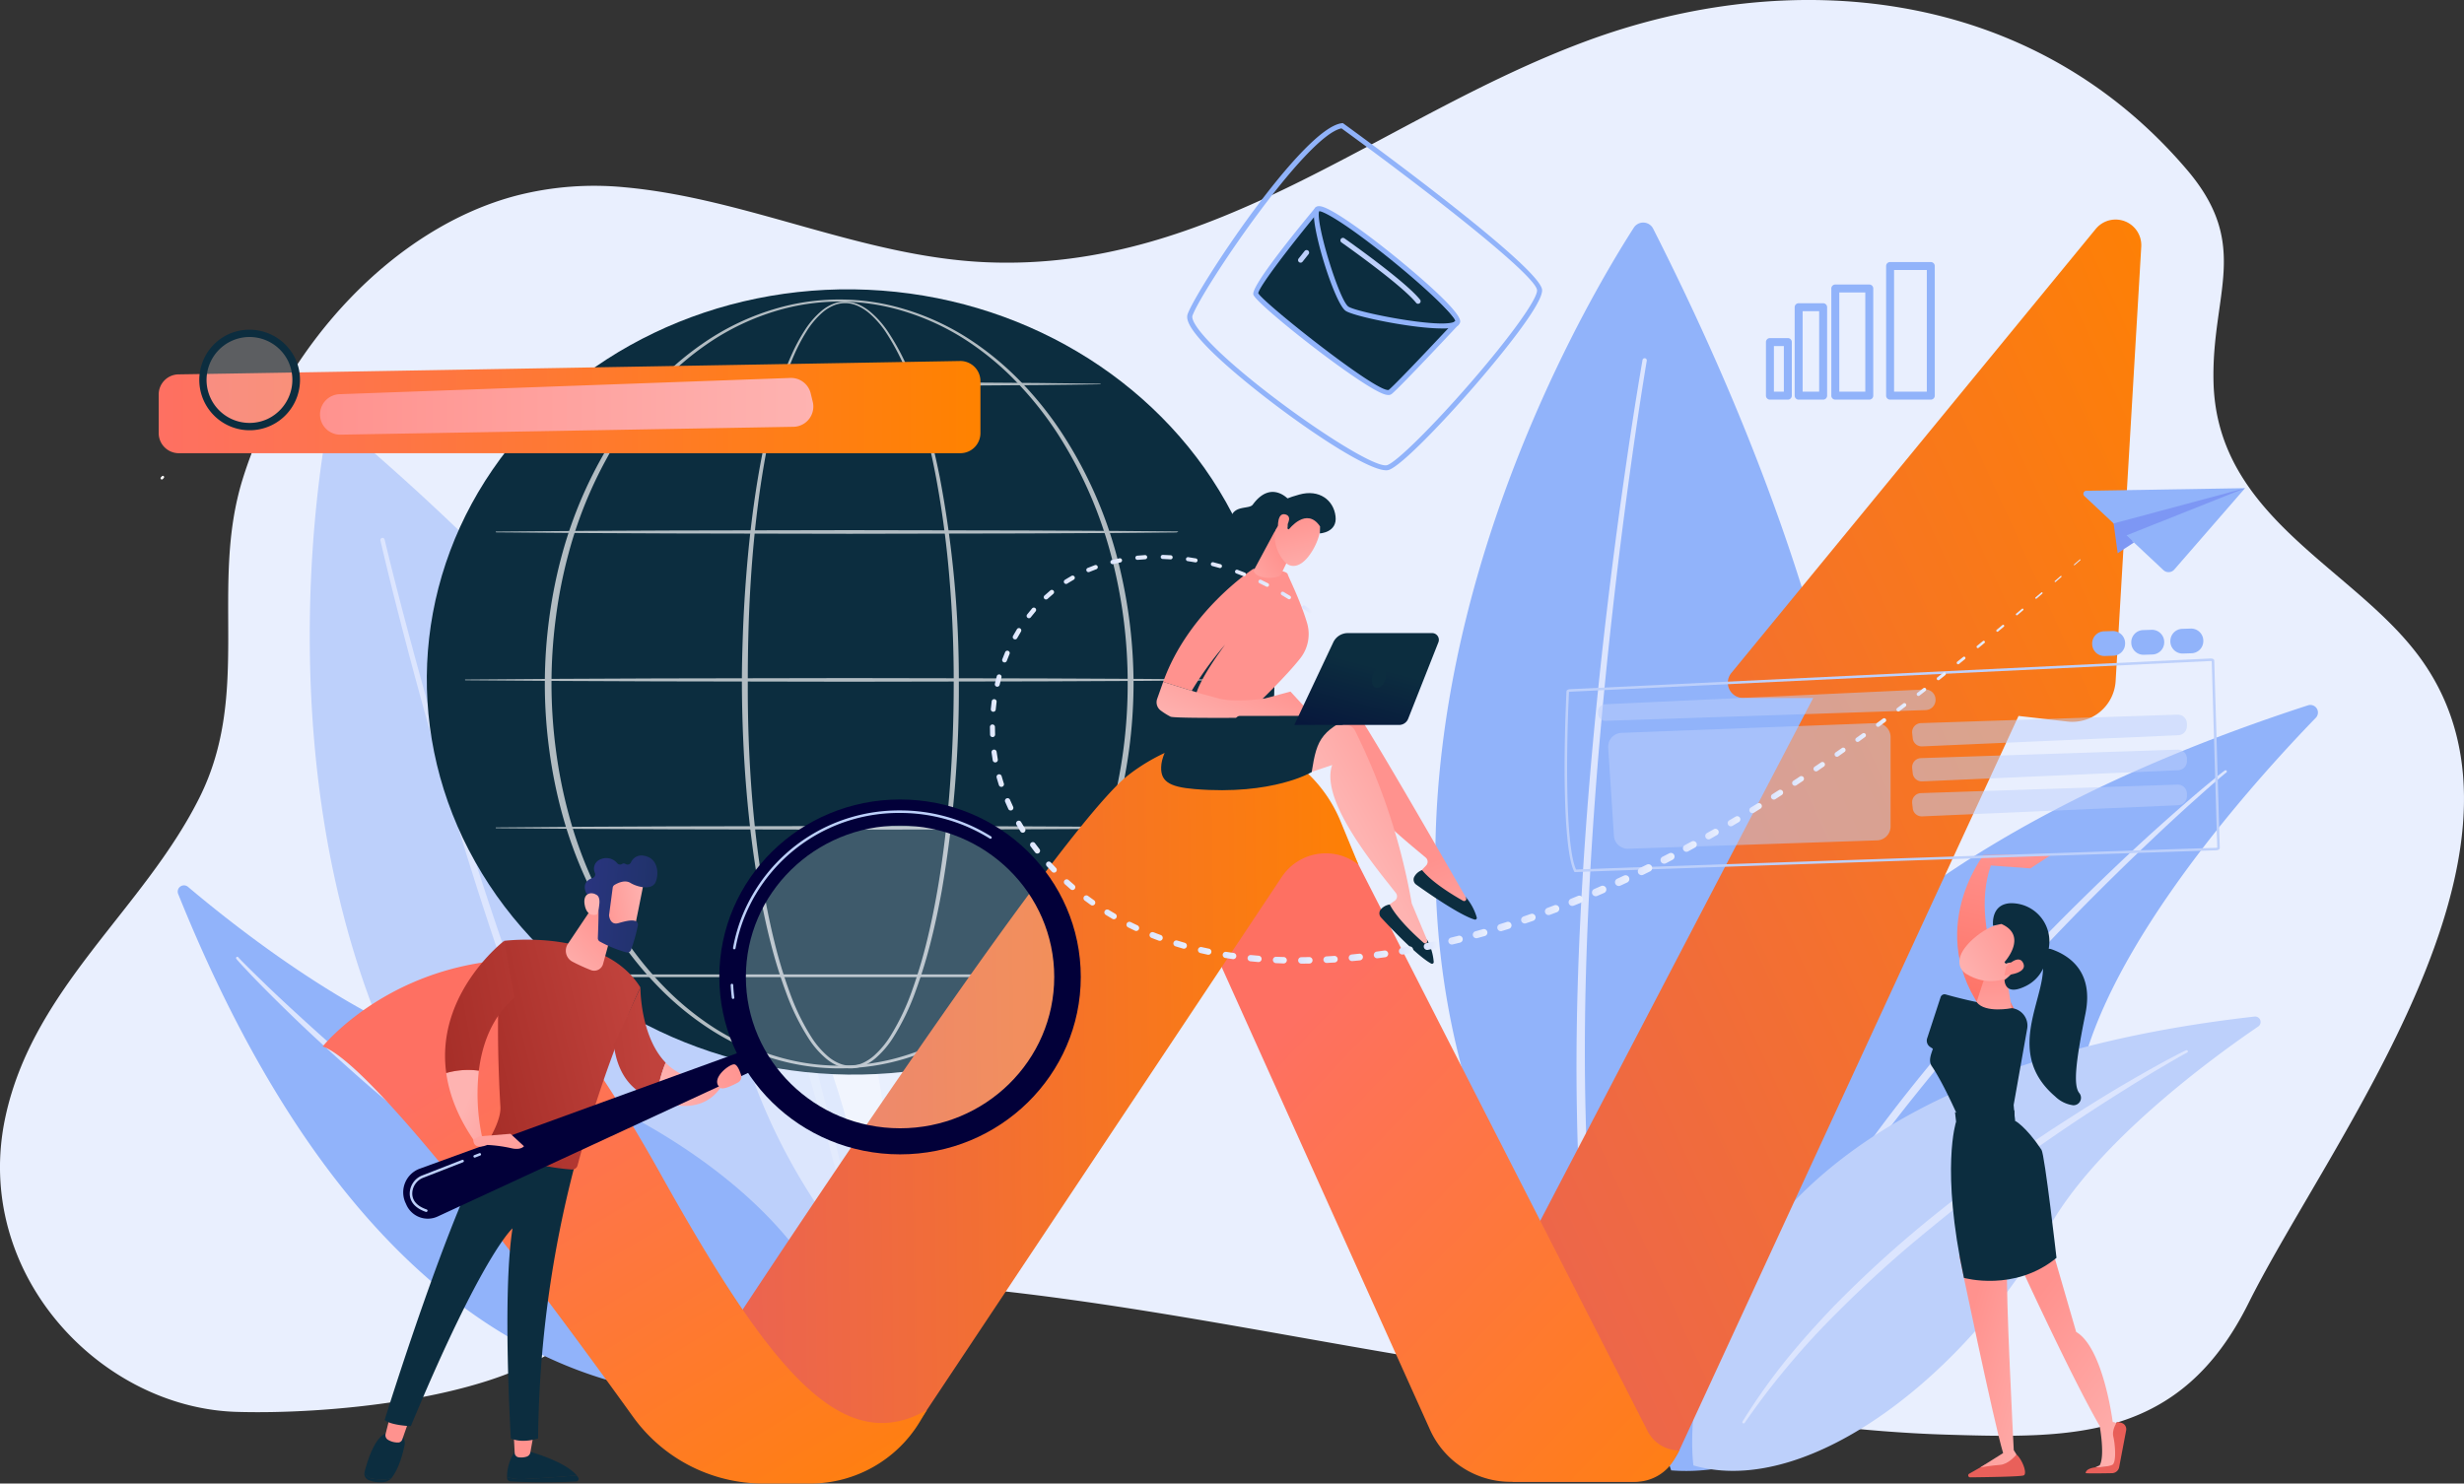 <?xml version="1.0" encoding="UTF-8"?> <svg xmlns="http://www.w3.org/2000/svg" xmlns:xlink="http://www.w3.org/1999/xlink" width="721.212" height="434.326" viewBox="0 0 721.212 434.326"><rect x="0" y="0" width="721.212" height="434.326" fill="#333333" stroke="none"/><defs><style>.a,.as{fill:#e9effe;}.b{fill:#91b3fa;}.c{fill:#dce5fe;}.d{fill:#bdd0fb;}.e{opacity:0.71;}.bc,.f,.g,.j{fill:#fff;}.f{opacity:0.65;}.g{opacity:0.45;}.h{fill:url(#a);}.i{opacity:0.68;}.j{mix-blend-mode:soft-light;isolation:isolate;}.k{fill:url(#b);}.l{fill:url(#c);}.m{fill:url(#d);}.n{fill:url(#e);}.o{fill:url(#f);}.p{fill:url(#g);}.q{fill:url(#h);}.r{fill:url(#i);}.s{fill:url(#j);}.t{fill:url(#k);}.u{fill:url(#l);}.v{fill:url(#m);}.w{fill:url(#n);}.x{fill:url(#o);}.y{fill:url(#p);}.z{fill:url(#q);}.aa{fill:url(#r);}.ab{fill:url(#s);}.ac{fill:url(#t);}.ad{fill:url(#u);}.ae{fill:url(#v);}.af{fill:url(#w);}.ag{fill:url(#x);}.ah{fill:url(#y);}.ai{fill:url(#z);}.aj{fill:url(#aa);}.ak{fill:url(#ab);}.al{fill:url(#ac);}.am{fill:url(#ad);}.an{fill:url(#ae);}.ao{fill:url(#af);}.ap{fill:url(#ag);}.aq{fill:url(#ah);}.ar{fill:url(#ai);}.as{opacity:0.23;}.at{fill:url(#aj);}.au{fill:url(#ak);}.av{fill:url(#al);}.aw{fill:url(#am);}.ax{fill:url(#an);}.ay{fill:url(#ao);}.az{fill:url(#ap);}.ba{fill:url(#aq);}.bb{fill:url(#ar);}.bd{fill:url(#au);}.be{fill:url(#av);}.bf{fill:url(#aw);}.bg{fill:url(#ax);}.bh{fill:url(#ay);}.bi{fill:url(#ba);}.bj{fill:url(#bb);}.bk{fill:url(#bc);}.bl{fill:url(#bd);}.bm{fill:url(#be);}.bn{fill:url(#bf);}.bo{fill:url(#bg);}.bp{opacity:0.5;}.bq{fill:url(#bi);}.br{fill:#7d97f4;}</style><linearGradient id="a" x1="0.478" y1="0.454" x2="0.258" y2="-0.012" gradientUnits="objectBoundingBox"><stop offset="0" stop-color="#0c2d3f"></stop><stop offset="1" stop-color="#0c2d3f"></stop></linearGradient><linearGradient id="b" x1="1.119" y1="0.006" x2="-0.07" y2="1.028" gradientUnits="objectBoundingBox"><stop offset="0" stop-color="#ff8200"></stop><stop offset="1" stop-color="#e9605a"></stop></linearGradient><linearGradient id="c" x1="0.256" y1="0.29" x2="1.02" y2="1.303" gradientUnits="objectBoundingBox"><stop offset="0" stop-color="#fe7062"></stop><stop offset="1" stop-color="#ff8200"></stop></linearGradient><linearGradient id="d" x1="1.062" y1="0.49" x2="-0.07" y2="0.509" xlink:href="#b"></linearGradient><linearGradient id="e" x1="0.26" y1="0.17" x2="0.98" y2="1.194" xlink:href="#c"></linearGradient><linearGradient id="f" x1="0.567" y1="0.861" x2="0.805" y2="1.497" gradientUnits="objectBoundingBox"><stop offset="0" stop-color="#ff928e"></stop><stop offset="1" stop-color="#feb3b1"></stop></linearGradient><linearGradient id="g" x1="-113.334" y1="-71.669" x2="-113.524" y2="-67.949" xlink:href="#a"></linearGradient><linearGradient id="h" x1="1.186" y1="0.061" x2="0.595" y2="0.542" xlink:href="#f"></linearGradient><linearGradient id="i" x1="-121.582" y1="-84.811" x2="-121.804" y2="-81.703" xlink:href="#a"></linearGradient><linearGradient id="j" x1="0.426" y1="1.185" x2="0.546" y2="-0.15" xlink:href="#a"></linearGradient><linearGradient id="k" x1="-0.058" y1="0.888" x2="0.853" y2="0.224" xlink:href="#a"></linearGradient><linearGradient id="l" x1="55.407" y1="0.088" x2="52.871" y2="2.712" gradientUnits="objectBoundingBox"><stop offset="0" stop-color="#fe7062"></stop><stop offset="1" stop-color="#ff928e"></stop></linearGradient><linearGradient id="m" x1="0.969" y1="0.228" x2="-0.075" y2="0.785" xlink:href="#f"></linearGradient><linearGradient id="n" x1="0.617" y1="0.463" x2="-0.37" y2="1.485" xlink:href="#f"></linearGradient><linearGradient id="o" x1="0.466" y1="0.15" x2="0.629" y2="1.183" xlink:href="#f"></linearGradient><linearGradient id="p" x1="-1.336" y1="3.143" x2="0.229" y2="1.012" xlink:href="#a"></linearGradient><linearGradient id="q" x1="0.453" y1="0.335" x2="1.117" y2="3.716" xlink:href="#f"></linearGradient><linearGradient id="r" x1="-63.814" y1="-23.896" x2="-64.554" y2="-21.459" xlink:href="#a"></linearGradient><linearGradient id="s" x1="-0.046" y1="1.883" x2="0.587" y2="0.378" gradientUnits="objectBoundingBox"><stop offset="0" stop-color="#020039"></stop><stop offset="1" stop-color="#0c2d3f"></stop></linearGradient><linearGradient id="t" x1="0" y1="0.5" x2="1" y2="0.5" xlink:href="#a"></linearGradient><linearGradient id="u" x1="10.142" y1="0.5" x2="11.142" y2="0.5" xlink:href="#a"></linearGradient><linearGradient id="v" x1="10.436" y1="0.5" x2="11.436" y2="0.5" xlink:href="#a"></linearGradient><linearGradient id="w" x1="36.006" y1="0.5" x2="37.006" y2="0.5" xlink:href="#f"></linearGradient><linearGradient id="x" x1="26.465" y1="0.5" x2="27.465" y2="0.5" xlink:href="#a"></linearGradient><linearGradient id="y" x1="18.031" y1="0.5" x2="19.031" y2="0.5" xlink:href="#a"></linearGradient><linearGradient id="z" x1="30.128" y1="0.5" x2="31.128" y2="0.5" xlink:href="#f"></linearGradient><linearGradient id="aa" x1="3.526" y1="1.193" x2="5.19" y2="0.002" xlink:href="#a"></linearGradient><linearGradient id="ab" x1="-0.208" y1="0.708" x2="0.928" y2="0.281" gradientUnits="objectBoundingBox"><stop offset="0" stop-color="#a22b25"></stop><stop offset="1" stop-color="#c0423c"></stop></linearGradient><linearGradient id="ac" x1="-1.212" y1="-4.792" x2="0.24" y2="-0.305" xlink:href="#a"></linearGradient><linearGradient id="ad" x1="2.009" y1="1.536" x2="0.659" y2="0.343" xlink:href="#f"></linearGradient><linearGradient id="ae" x1="-0.321" y1="0.785" x2="2.185" y2="0.042" xlink:href="#ab"></linearGradient><linearGradient id="af" x1="-2.641" y1="1.36" x2="0.715" y2="0.488" xlink:href="#ab"></linearGradient><linearGradient id="ag" x1="1.324" y1="0.045" x2="0.135" y2="0.587" xlink:href="#f"></linearGradient><linearGradient id="ah" x1="0.838" y1="0.135" x2="0.058" y2="1.214" xlink:href="#f"></linearGradient><linearGradient id="ai" x1="2.052" y1="0.5" x2="3.052" y2="0.5" xlink:href="#s"></linearGradient><linearGradient id="aj" x1="2.009" y1="0.5" x2="3.009" y2="0.5" xlink:href="#s"></linearGradient><linearGradient id="ak" x1="-0.185" y1="0.693" x2="1.042" y2="0.339" xlink:href="#f"></linearGradient><linearGradient id="al" x1="-0.13" y1="0.423" x2="2.84" y2="0.704" gradientUnits="objectBoundingBox"><stop offset="0" stop-color="#2b3582"></stop><stop offset="1" stop-color="#0c2d3f"></stop></linearGradient><linearGradient id="am" x1="8.764" y1="59.689" x2="12.054" y2="57.333" xlink:href="#f"></linearGradient><linearGradient id="an" x1="0.909" y1="3.15" x2="-0.048" y2="-2.62" xlink:href="#f"></linearGradient><linearGradient id="ao" x1="1.274" y1="0.267" x2="-2.044" y2="1.239" xlink:href="#f"></linearGradient><linearGradient id="ap" x1="4.412" y1="-10.62" x2="5.303" y2="-10.62" xlink:href="#a"></linearGradient><linearGradient id="aq" x1="0" y1="0.5" x2="1" y2="0.5" xlink:href="#c"></linearGradient><linearGradient id="ar" x1="0" y1="0.5" x2="1" y2="0.5" xlink:href="#f"></linearGradient><linearGradient id="au" x1="0.377" y1="0.949" x2="0.541" y2="-0.022" xlink:href="#l"></linearGradient><linearGradient id="av" x1="0.327" y1="0.158" x2="0.892" y2="1.137" xlink:href="#f"></linearGradient><linearGradient id="aw" x1="1.703" y1="-5.594" x2="0.5" y2="0.571" gradientUnits="objectBoundingBox"><stop offset="0" stop-color="#e1473d"></stop><stop offset="1" stop-color="#e9605a"></stop></linearGradient><linearGradient id="ax" x1="1.464" y1="-14.746" x2="0.605" y2="-0.838" xlink:href="#aw"></linearGradient><linearGradient id="ay" x1="0.288" y1="0.189" x2="1.264" y2="1.237" xlink:href="#f"></linearGradient><linearGradient id="ba" x1="0.284" y1="0.012" x2="2.366" y2="3.299" xlink:href="#a"></linearGradient><linearGradient id="bb" x1="0.925" y1="1.517" x2="0.307" y2="0.222" xlink:href="#a"></linearGradient><linearGradient id="bc" x1="0.5" y1="0.238" x2="0.5" y2="1.882" xlink:href="#f"></linearGradient><linearGradient id="bd" x1="1.127" y1="0.235" x2="0.021" y2="0.84" xlink:href="#f"></linearGradient><linearGradient id="be" x1="1.68" y1="2.547" x2="0.318" y2="0.13" xlink:href="#a"></linearGradient><linearGradient id="bf" x1="162.771" y1="-177.595" x2="166.715" y2="-174.314" xlink:href="#f"></linearGradient><linearGradient id="bg" x1="1.134" y1="1.1" x2="-0.2" y2="-0.237" xlink:href="#a"></linearGradient><linearGradient id="bi" y1="0.5" x2="1" y2="0.5" gradientUnits="objectBoundingBox"><stop offset="0" stop-color="#dae3fe"></stop><stop offset="1" stop-color="#e9effd"></stop></linearGradient></defs><g transform="translate(-1481.957 -3888.991)"><path class="a" d="M2190.616,4081.988c-19.14-26.7-59.706-41-60.76-81.011-.685-26,11.127-40.089-7.774-62.281-45.691-53.644-116.1-59.931-176.224-37.521-60.1,22.4-108.13,67.309-174.949,64.6-36.389-1.474-70.2-18.727-106.218-21.964a91.69,91.69,0,0,0-31.161,2.339c-36.347,9.3-68.439,44.229-80.524,83.033-9.8,31.456,2.72,62.509-12.662,93.312-16.395,32.832-48.682,55.637-56.816,93.542-9.763,45.494,27.539,85.056,67.608,86.293,25.5.788,72.78-3.283,94.448-19,26.382-19.143,52.312-20.4,83.068-19.669,58.532,1.4,117.062,14.554,174.839,23.923,49.508,8.027,98.3,19.916,148.479,21.425,36.848,1.109,68.119,1.607,88.058-38.376C2163.861,4222.842,2230.762,4137.985,2190.616,4081.988Z" transform="translate(0)"></path><g transform="translate(1966.215 4095.362)"><path class="b" d="M4271.9,4996.541a2.218,2.218,0,0,1,2.281,3.647c-15.53,15.993-54.939,59.2-66.959,97.433-19.571,62.246-72.531,126.883-121.736,122.9C4085.491,5220.522,4032.975,5074.2,4271.9,4996.541Z" transform="translate(-4080.594 -4996.424)"></path><path class="c" d="M4339.385,5099.738c-.424.322-.916.743-1.382,1.128l-1.4,1.2-2.776,2.428-5.5,4.917q-5.465,4.96-10.815,10.042-10.727,10.136-21.069,20.666c-13.745,14.073-27.1,28.533-39.655,43.667-6.243,7.591-12.442,15.223-18.32,23.1s-11.569,15.889-16.933,24.12-10.5,16.61-15.151,25.266a285.714,285.714,0,0,0-12.672,26.6v0a.371.371,0,0,1-.69-.271,257.015,257.015,0,0,1,12.008-27.053c4.538-8.773,9.579-17.272,14.836-25.629a474.368,474.368,0,0,1,35.2-47.575c6.317-7.581,12.881-14.95,19.544-22.222s13.494-14.391,20.51-21.322,14.116-13.772,21.406-20.411q5.477-4.969,11.053-9.824c1.867-1.61,3.734-3.22,5.625-4.8l2.854-2.354,1.441-1.162c.5-.383.944-.76,1.52-1.158a.368.368,0,0,1,.432.595Z" transform="translate(-4172.049 -5079.908)"></path></g><g transform="translate(1902.071 3954.148)"><path class="b" d="M3794.478,4240.149c-20.485,31.892-130.364,219.295,19.218,358.139a11.352,11.352,0,0,0,17.036-1.882c22.312-32.122,77.292-143.191-30.588-355.978A3.27,3.27,0,0,0,3794.478,4240.149Z" transform="translate(-3736.383 -4238.644)"></path><path class="c" d="M3978.723,4452.471c-2.02,12.159-3.79,24.374-5.454,36.6s-3.175,24.466-4.549,36.724c-2.748,24.515-4.949,49.092-6.39,73.711-1.422,24.615-2.129,49.282-1.487,73.91q.423,18.47,2.206,36.853a309.3,309.3,0,0,0,5.563,36.4v.006a1.483,1.483,0,0,1-2.9.642l0-.008a312.158,312.158,0,0,1-5.407-36.78q-1.7-18.494-2-37.056c-.5-24.728.35-49.446,1.917-74.1,1.586-24.654,3.931-49.25,6.824-73.774q2.169-18.394,4.766-36.733c1.736-12.225,3.577-24.43,5.672-36.608a.628.628,0,0,1,1.239.209Z" transform="translate(-3916.833 -4412.024)"></path></g><g transform="translate(1977.261 4186.592)"><path class="d" d="M4304.46,5486a1.6,1.6,0,0,1,1.085,2.91c-13.3,9.061-47.416,33.913-61.448,59.206-22.847,41.183-69.65,79.224-103.868,69.287C4140.229,5617.4,4124.271,5506.334,4304.46,5486Z" transform="translate(-4139.868 -5485.988)"></path><path class="c" d="M4348.8,5539.557c-.324.16-.74.392-1.121.6l-1.158.65-2.306,1.328-4.589,2.7q-4.57,2.735-9.075,5.572-9.029,5.646-17.85,11.608c-11.725,8-23.26,16.273-34.309,25.166-5.5,4.47-11,8.953-16.291,13.665s-10.477,9.545-15.468,14.573a227.791,227.791,0,0,0-27.292,32.511.371.371,0,0,1-.625-.4,181.85,181.85,0,0,1,12.328-17.472c4.466-5.566,9.25-10.865,14.167-16.034a337.876,337.876,0,0,1,31.782-28.6c5.571-4.445,11.286-8.7,17.057-12.879s11.638-8.219,17.617-12.087,12-7.672,18.129-11.291q4.605-2.7,9.265-5.312c1.557-.862,3.114-1.725,4.685-2.562l2.368-1.238,1.192-.607c.411-.2.774-.4,1.262-.6a.367.367,0,0,1,.305.667Z" transform="translate(-4203.98 -5528.977)"></path></g><g transform="translate(1572.624 4013.005)"><path class="d" d="M1973.315,4556.969c-6.033,34.813-32.872,238.839,154.059,298.414,0,0,52.245-129.77-149.188-300.193A2.989,2.989,0,0,0,1973.315,4556.969Z" transform="translate(-1968.495 -4554.482)"></path><path class="c" d="M2080.659,4734.4c2.624,10.957,5.478,21.874,8.424,32.756s6.028,21.733,9.231,32.544c6.406,21.622,13.294,43.1,20.837,64.345s15.735,42.257,25.035,62.765q6.925,15.4,14.963,30.244a282.66,282.66,0,0,0,17.626,28.666l0,.005a1.483,1.483,0,0,1-2.417,1.717l-.006-.007a285.438,285.438,0,0,1-17.629-29.074q-8-14.979-14.856-30.509c-9.209-20.655-17.273-41.782-24.712-63.107-7.423-21.333-14.185-42.885-20.461-64.572q-4.708-16.266-9.036-32.636c-2.881-10.916-5.666-21.851-8.228-32.854a.628.628,0,0,1,1.222-.289Z" transform="translate(-2058.748 -4700.472)"></path></g><g class="e" transform="translate(1693.443 4068.604)"><path class="f" d="M2656.3,5041.584s12.7-19.946,6.165-53.061c-6.064-30.725-22.75-103.574-17.387-134.179a1.271,1.271,0,0,0-2.3-.946c-8.314,12.2-26.734,44.4-25.909,89.158C2617.928,5000.278,2656.3,5041.584,2656.3,5041.584Z" transform="translate(-2616.838 -4852.837)"></path><path class="g" d="M2693.552,5004.455a60.877,60.877,0,0,0-2.857,9.309c-.406,1.569-.671,3.174-1.01,4.755-.245,1.6-.534,3.2-.747,4.8-.179,1.61-.427,3.209-.549,4.823s-.261,3.225-.354,4.838l-.175,4.846c-.012,1.616.027,3.233.038,4.848a147.251,147.251,0,0,0,1.657,19.3l.346,2.4.177,1.2.232,1.189.929,4.759c.293,1.585.646,3.173,1,4.761l1.053,4.764q2.193,9.508,4.566,18.976c1.591,6.311,3.244,12.608,4.887,18.918.827,3.153,1.654,6.308,2.431,9.481q.6,2.372,1.159,4.762c.393,1.585.741,3.186,1.074,4.79,1.33,6.393,2.5,12.938,2.15,19.539a.371.371,0,0,1-.742-.011v-.011a64.813,64.813,0,0,0-.995-9.63q-.894-4.772-2.141-9.482c-1.622-6.287-3.483-12.529-5.26-18.8l-2.678-9.412c-.856-3.149-1.728-6.295-2.55-9.456-1.7-6.307-3.215-12.663-4.688-19.028l-1.064-4.784c-.36-1.592-.718-3.186-.993-4.811l-.892-4.85-.223-1.212-.167-1.222-.327-2.445c-.2-1.632-.478-3.254-.61-4.894l-.38-4.919c-.163-1.636-.151-3.286-.213-4.928-.035-1.645-.135-3.286-.055-4.931a109.929,109.929,0,0,1,1.892-19.6c.287-1.616.7-3.211,1.04-4.812l.639-2.378c.207-.792.424-1.583.686-2.361a53.656,53.656,0,0,1,3.631-9.116.045.045,0,0,1,.062-.019A.049.049,0,0,1,2693.552,5004.455Z" transform="translate(-2672.747 -4976.147)"></path></g><g transform="translate(1601.928 3968.355)"><ellipse class="h" cx="114.938" cy="124.064" rx="114.938" ry="124.064" transform="matrix(0.044, -0.999, 0.999, 0.044, 0, 229.655)"></ellipse><g class="i" transform="translate(16.145 8.314)"><path class="j" d="M2710.735,4474.713a347.059,347.059,0,0,1-4.992,60.57c-.9,4.992-1.953,9.96-3.2,14.882a143.41,143.41,0,0,1-4.471,14.563,69.01,69.01,0,0,1-6.67,13.726,27.408,27.408,0,0,1-5.006,5.839,14.253,14.253,0,0,1-3.277,2.112,9.826,9.826,0,0,1-3.826.9,9.646,9.646,0,0,1-3.868-.711,13.4,13.4,0,0,1-3.353-2,26.036,26.036,0,0,1-5.115-5.748,66.815,66.815,0,0,1-6.767-13.679,140.184,140.184,0,0,1-4.519-14.548c-1.262-4.918-2.321-9.884-3.232-14.875-1.82-9.983-3.062-20.062-3.9-30.169s-1.249-20.249-1.3-30.391c-.025-5.071.114-10.14.293-15.207s.469-10.129.842-15.186c.75-10.111,1.87-20.2,3.535-30.206.836-5,1.81-9.982,2.982-14.919a143.527,143.527,0,0,1,4.234-14.62c.851-2.393,1.782-4.76,2.843-7.071a51.656,51.656,0,0,1,3.64-6.709,25,25,0,0,1,5-5.784,12.771,12.771,0,0,1,3.308-1.982,9.333,9.333,0,0,1,3.8-.676,10.1,10.1,0,0,1,3.758.881,14.686,14.686,0,0,1,3.266,2.039,27.879,27.879,0,0,1,5.111,5.685,68.45,68.45,0,0,1,7.009,13.518,138.686,138.686,0,0,1,4.8,14.444c1.353,4.891,2.5,9.836,3.49,14.811A317.8,317.8,0,0,1,2710.735,4474.713Zm-1.5,0c.019-10.1-.365-20.2-1.2-30.27a291.482,291.482,0,0,0-3.949-30.028c-.933-4.962-2.019-9.9-3.312-14.775a137.924,137.924,0,0,0-4.617-14.406,67.813,67.813,0,0,0-6.79-13.458,27.354,27.354,0,0,0-4.945-5.625,14.2,14.2,0,0,0-3.133-2,9.388,9.388,0,0,0-3.577-.873,8.8,8.8,0,0,0-3.609.68,12.275,12.275,0,0,0-3.157,1.94,24.463,24.463,0,0,0-4.824,5.708,50.945,50.945,0,0,0-3.521,6.664c-1.026,2.3-1.923,4.657-2.742,7.041a142.719,142.719,0,0,0-4.049,14.578c-1.112,4.924-2.028,9.894-2.806,14.883-1.549,9.982-2.556,20.046-3.193,30.128s-.865,20.19-.847,30.292q-.04,15.15,1.061,30.277c.757,10.071,1.916,20.117,3.65,30.064.869,4.973,1.885,9.92,3.1,14.816a139.128,139.128,0,0,0,4.372,14.47,65.864,65.864,0,0,0,6.56,13.53,25.176,25.176,0,0,0,4.894,5.593,12.578,12.578,0,0,0,3.13,1.9,8.643,8.643,0,0,0,3.54.673,9,9,0,0,0,3.505-.858,13.409,13.409,0,0,0,3.066-2.014,26.549,26.549,0,0,0,4.794-5.689,68.1,68.1,0,0,0,6.463-13.581,142.294,142.294,0,0,0,4.321-14.486c1.2-4.9,2.206-9.849,3.066-14.823,1.723-9.949,2.867-20,3.628-30.068S2709.239,4484.816,2709.235,4474.713Z" transform="translate(-2566.2 -4362.203)"></path><path class="j" d="M2510.025,4472a147.782,147.782,0,0,1-5.243,38.7,124.613,124.613,0,0,1-16.193,35.491,102.192,102.192,0,0,1-12.368,15.146A86.746,86.746,0,0,1,2461,4573.6a73.369,73.369,0,0,1-17.764,8.123,66.435,66.435,0,0,1-38.626.017,73.388,73.388,0,0,1-17.778-8.109,86.826,86.826,0,0,1-15.245-12.247,102.339,102.339,0,0,1-12.392-15.143,124.808,124.808,0,0,1-16.235-35.5,140.557,140.557,0,0,1-3.931-19.19,144.3,144.3,0,0,1,.012-39.085,140.453,140.453,0,0,1,3.944-19.185,124.759,124.759,0,0,1,16.257-35.48,102.26,102.26,0,0,1,12.394-15.125,86.523,86.523,0,0,1,15.24-12.225,73.716,73.716,0,0,1,17.764-8.079,65.976,65.976,0,0,1,38.566.016,73.661,73.661,0,0,1,17.75,8.093,86.522,86.522,0,0,1,15.22,12.235,102.157,102.157,0,0,1,12.37,15.129,124.572,124.572,0,0,1,16.214,35.467A147.769,147.769,0,0,1,2510.025,4472Zm-1.72,0a146.134,146.134,0,0,0-5.032-38.285,124.07,124.07,0,0,0-15.678-35.249,101.115,101.115,0,0,0-12.088-15.1,84.471,84.471,0,0,0-14.953-12.261,72.252,72.252,0,0,0-17.538-8.107,64.336,64.336,0,0,0-38.181.016,72.175,72.175,0,0,0-17.523,8.121,84.383,84.383,0,0,0-14.932,12.27,101.045,101.045,0,0,0-12.064,15.1,123.874,123.874,0,0,0-15.636,35.236,141.614,141.614,0,0,0-3.76,18.963,147.508,147.508,0,0,0,.012,38.583,141.451,141.451,0,0,0,3.772,18.958,123.827,123.827,0,0,0,15.658,35.212,101,101,0,0,0,12.066,15.087,84.1,84.1,0,0,0,14.927,12.248,72.485,72.485,0,0,0,17.51,8.091,63.882,63.882,0,0,0,38.122.017,72.486,72.486,0,0,0,17.523-8.078,84.207,84.207,0,0,0,14.948-12.238,101.079,101.079,0,0,0,12.09-15.085,124.024,124.024,0,0,0,15.7-35.224A146.134,146.134,0,0,0,2508.305,4472Z" transform="translate(-2314.35 -4359.495)"></path><path class="j" d="M2260.721,4722.309l25.858-.208,25.857-.118,51.715-.1,51.715.1,25.858.129,25.857.226a.077.077,0,0,1,.075.077.076.076,0,0,1-.075.075l-25.857.226-25.858.129-51.715.105-51.715-.1-25.857-.118-25.858-.209a.113.113,0,0,1,0-.227Z" transform="translate(-2251.623 -4654.354)"></path><path class="j" d="M2421.7,4489.9c6.119-.1,12.239-.138,18.358-.208l18.358-.118c6.119-.051,12.239-.045,18.358-.061l18.358-.035,36.716.1,18.358.129c6.12.077,12.239.122,18.358.226a.076.076,0,0,1,0,.151c-6.119.1-12.238.149-18.358.226l-18.358.129-36.716.1-18.358-.034c-6.12-.016-12.239-.011-18.358-.061l-18.358-.118c-6.119-.071-12.239-.112-18.358-.209a.113.113,0,0,1,0-.227Z" transform="translate(-2382.604 -4465.256)"></path><path class="j" d="M2212.5,4954.716l28.1-.208,28.1-.119,56.208-.1,56.208.1,28.1.129,28.1.226a.076.076,0,0,1,0,.152l-28.1.225-28.1.13-56.208.1-56.208-.1-28.1-.119-28.1-.209a.113.113,0,0,1,0-.226Z" transform="translate(-2212.388 -4843.452)"></path><path class="j" d="M2260.721,5187.123l25.858-.209,25.857-.118,51.715-.1,51.715.1,25.858.129,25.857.226a.076.076,0,0,1,0,.152l-25.857.225-25.858.13-51.715.1-51.715-.1-25.857-.118-25.858-.209a.113.113,0,0,1,0-.226Z" transform="translate(-2251.623 -5032.55)"></path><path class="j" d="M2587.175,5420.649H2440.311a.4.4,0,0,1,0-.793h146.865a.4.4,0,0,1,0,.793Z" transform="translate(-2397.514 -5222.257)"></path></g></g><g transform="translate(1533.967 4148.179)"><path class="b" d="M1761.192,5282.382a1.83,1.83,0,0,1,2.875-2.083c14.044,11.885,51.846,41.9,84,49.638,52.356,12.6,108.565,52.565,108.062,93.3C1956.131,5423.242,1838.611,5474.735,1761.192,5282.382Z" transform="translate(-1761.051 -5279.857)"></path><path class="c" d="M1853.411,5392.369c.281.318.66.7,1,1.062l1.068,1.081,2.162,2.141,4.367,4.242q4.4,4.209,8.9,8.317,8.965,8.241,18.224,16.151c12.377,10.5,25.028,20.682,38.2,30.153,6.6,4.7,13.228,9.385,20.041,13.78s13.726,8.63,20.8,12.589a258.071,258.071,0,0,0,44.212,20.076.37.37,0,0,1,.237.467.374.374,0,0,1-.456.241,209.934,209.934,0,0,1-22.988-8.3c-7.489-3.231-14.781-6.893-21.97-10.741a388.7,388.7,0,0,1-41.189-26.3c-6.6-4.779-13.036-9.772-19.4-14.853s-12.61-10.308-18.7-15.707-12.126-10.864-17.994-16.506q-4.392-4.239-8.7-8.569c-1.428-1.45-2.856-2.9-4.261-4.372l-2.093-2.224-1.035-1.125c-.343-.39-.675-.734-1.042-1.2a.367.367,0,0,1,.562-.472Z" transform="translate(-1835.632 -5371.25)"></path></g><g transform="translate(1576.411 3953.246)"><path class="k" d="M3792.885,4565.617l100.078-191.728h-20.5a4.478,4.478,0,0,1-3.462-7.319l106.663-130a7.523,7.523,0,0,1,13.325,5.214l-7.5,127.125a12.7,12.7,0,0,1-14.125,11.873l-14.3-1.636-99.3,215.042a15.812,15.812,0,0,1-14.354,9.183H3805Z" transform="translate(-3456.696 -4233.8)"></path><path class="l" d="M3348.87,5174.548l70.653,156.946a25.91,25.91,0,0,0,23.626,15.274h36.423a13.3,13.3,0,0,0,11.629-6.848l1.3-2.335h0a10.412,10.412,0,0,1-9.276-5.68l-94.136-184.446Z" transform="translate(-3095.424 -4977.199)"></path><path class="m" d="M2785.3,5086.49h0a15.451,15.451,0,0,0-22.438,3.565l-103.879,156.071a44.873,44.873,0,0,1-37.356,20.01h-14.617l-11.9-34.268s96.572-148.076,121.463-170.476c0,0,24.788-22.34,49.228-5.449a40.78,40.78,0,0,1,14.354,18.087Z" transform="translate(-2482.129 -4897.599)"></path><path class="n" d="M1988.82,5423.336s17.389-21.735,51.084-25.116c0,0,16,5.452,47.887,62.583s53.046,83.184,77.88,68.954l-2.056,3.413a37.452,37.452,0,0,1-32.083,18.13H2117.8a46.986,46.986,0,0,1-38.149-19.547C2054.835,5497.258,2004.064,5428.691,1988.82,5423.336Z" transform="translate(-1988.82 -5181.23)"></path></g><g transform="translate(1820.484 4033.007)"><path class="o" d="M3550.917,5050.146c-.054-.021-29.115-50.914-33.042-55.7a3.044,3.044,0,0,0-2.718-1.093l-8.111.967-9.529,20.615,15.875-9.246c-1.571,10.864,18.823,27.01,25.818,32.9a1.606,1.606,0,0,1,.127,2.34l-2.792,2.923a32.073,32.073,0,0,0,15.845,9.011Z" transform="translate(-3460.443 -4931.551)"></path><path class="p" d="M3704.728,5255.976a4.114,4.114,0,0,0-2.386,2.163,1.816,1.816,0,0,0,.683,2.093c2.935,2.1,12.615,8.89,17.081,10.22a.506.506,0,0,0,.632-.6,16.089,16.089,0,0,0-3.36-6.144l.215.434a.621.621,0,0,1-.859.819C3713.747,5263.277,3707.661,5259.587,3704.728,5255.976Z" transform="translate(-3627.011 -5145.253)"></path><path class="q" d="M3526.114,5087.768c-.049-.031-4.409-10.536-4.458-10.567a184.989,184.989,0,0,0-16.628-50.67,3.045,3.045,0,0,0-2.44-1.62l-8.139-.695-13.5,18.26,17.418-5.841c-3.737,10.321,12.967,30.26,18.625,37.445a1.607,1.607,0,0,1-.349,2.317l-3.326,2.3a32.066,32.066,0,0,0,13.693,12.03Z" transform="translate(-3446.959 -4956.683)"></path><path class="r" d="M3651.587,5310.024a4.112,4.112,0,0,0-2.774,1.636,1.815,1.815,0,0,0,.245,2.188c2.448,2.652,10.554,11.259,14.659,13.464a.5.5,0,0,0,.74-.455,16.1,16.1,0,0,0-2.047-6.7l.122.468a.621.621,0,0,1-1.007.628C3658.941,5319,3653.729,5314.153,3651.587,5310.024Z" transform="translate(-3583.333 -5189.23)"></path><g transform="translate(1.341 63.365)"><path class="s" d="M3313.817,5002.169s-7.363,10.952-7.967,15.947,2.036,6.723,9.743,7.36c22.933,1.9,34.239-4.978,34.239-4.978,1.569-10,2.685-12.547,15.788-17.986,0,0-16.572,1.316-19.907.021S3313.817,5002.169,3313.817,5002.169Z" transform="translate(-3305.767 -5001.847)"></path></g><g transform="translate(0)"><path class="t" d="M3351.733,4664.146s-5.128-6.068-10.58,1.376c-.988,1.348-4.78.236-6.171,3.058a3.582,3.582,0,0,1-3.866,1.99c-3.978-.734-10.481-.8-13.692,5.439-2.451,4.758-.559,7.544,1.891,9.131a4.016,4.016,0,0,1,1.354,5.381c-1.043,1.772-1.24,4.172,1.455,7.061,6.038,6.472,17.992-4.107,17.992-4.107l9.491-22.428Z" transform="translate(-3312.981 -4661.815)"></path><path class="u" d="M3336.316,4822.468s8.574-8.164,12.795-13.572a11.475,11.475,0,0,0,1.943-10.326c-1.927-6.492-5.352-13.216-5.664-14.262-.479-1.6-10.093-1.537-10.093-1.537s-18.918,12.278-26.352,33.076l8.348,2.6a97.544,97.544,0,0,1,9.82-13.556s-8.445,11.156-8.743,15.723Z" transform="translate(-3307.012 -4760.23)"></path><path class="v" d="M3344.21,4970.112l-6.443-7.01-7.44,2s-8.674,1.344-13.639,0l-4.965-1.344-11.219-3.493-1.762,4.98a3,3,0,0,0,1.1,3.444,19.857,19.857,0,0,0,2.833,1.766c1.478.646,34.035.2,34.035.2Z" transform="translate(-3298.57 -4904.652)"></path><path class="w" d="M3457.6,4716.679l-6.462,12.016c.427,2.623,7.032,2.7,8.053,1.13a1.545,1.545,0,0,0,.2-.53l3.865-8.028c.166-.783-1.98-3.421-2.687-3.8L3458,4716.1C3457.013,4715.577,3461.14,4715.535,3457.6,4716.679Z" transform="translate(-3422.705 -4705.698)"></path><g transform="translate(31.782 0.352)"><path class="x" d="M3497.776,4692.834s.729,4.06-2.461,9.221-6.368,4.929-7.982,3.088a11.344,11.344,0,0,1-2.668-10.055C3485.544,4689.941,3496.674,4687.658,3497.776,4692.834Z" transform="translate(-3481.588 -4685.026)"></path><path class="y" d="M3476.057,4674.327s5.167-6.786,9.133-.87l-.067,2.043s5.158-.241,4.6-5-4.771-8-10.608-6.377-9.249,3.474-9.908,7.527,2.65,3.391,2.65,3.391,1.264-2.8,2.791-2.988.975,2.021.975,2.021Z" transform="translate(-3469.118 -4663.705)"></path><path class="z" d="M3491.193,4701.062s2.676-3.473.24-4.194-2.345,3.4-2.187,4.937Z" transform="translate(-3485.44 -4690.619)"></path></g></g><g transform="translate(23.054 41.329)"><path class="aa" d="M3423.544,5016.258h.068l29.633-.032a1.326,1.326,0,1,0,0-2.653l-29.633.032a1.327,1.327,0,0,0-.065,2.651Z" transform="translate(-3422.285 -4989.353)"></path><path class="ab" d="M3555.24,4883.595h-24.679a4.7,4.7,0,0,0-4.254,2.7l-11.409,24.192h30.669a2.859,2.859,0,0,0,2.659-1.808l8.847-22.386A1.971,1.971,0,0,0,3555.24,4883.595Z" transform="translate(-3497.639 -4883.595)"></path><path class="ac" d="M3637.042,4939.366c-.535,1.662-.14,3.275.883,3.6s2.284-.751,2.819-2.413.14-3.275-.882-3.6S3637.576,4937.7,3637.042,4939.366Z" transform="translate(-3596.827 -4926.962)"></path></g></g><g transform="translate(1588.584 4123.046)"><g transform="translate(0 30.608)"><g transform="translate(41.785 154.859)"><path class="ad" d="M2298.742,6206.881c-3.591.311-9.823.815-14.736,1.031a14.2,14.2,0,0,1-5.633-.551c0,.11,0,.214.009.312a1.016,1.016,0,0,0,.965.959,172.582,172.582,0,0,0,19.295.02.724.724,0,0,0,.589-1.087A5.943,5.943,0,0,0,2298.742,6206.881Z" transform="translate(-2278.373 -6194.464)"></path><path class="ae" d="M2284,6176.255c4.913-.216,11.145-.721,14.735-1.031-3.53-4.331-14.735-7.25-14.735-7.25h-3.165a13.273,13.273,0,0,0-2.468,7.73A14.187,14.187,0,0,0,2284,6176.255Z" transform="translate(-2278.367 -6162.808)"></path><path class="af" d="M2288.758,6140.249l.3,5.86a1.338,1.338,0,0,0,1.143,1.259,5.209,5.209,0,0,0,2.377-.2,1.584,1.584,0,0,0,1.065-1.217l1.023-5.7Z" transform="translate(-2286.822 -6140.249)"></path></g><g transform="translate(0 149.382)"><g transform="translate(0 5.439)"><path class="ag" d="M2056.757,6203.921a2.843,2.843,0,0,1-2.557-1.891l-.006.023a2.024,2.024,0,0,0,1.364,2.307,8.917,8.917,0,0,0,3.776.591,3.755,3.755,0,0,0,2.831-1.306l.009-.011C2061,6204.215,2059.354,6204.284,2056.757,6203.921Z" transform="translate(-2054.141 -6190.479)"></path><path class="ah" d="M2064.354,6140.044h-2.61c-3.975-.082-6.472,8.3-7.289,11.55a2.842,2.842,0,0,0,2.557,1.891c2.6.362,4.243.293,5.417-.287,2.148-2.826,3.212-6.965,3.724-9.381A3.293,3.293,0,0,0,2064.354,6140.044Z" transform="translate(-2054.396 -6140.044)"></path></g><path class="ai" d="M2088.836,6110.858l-1.449,5.764a1.564,1.564,0,0,0,.814,1.773,5.551,5.551,0,0,0,3,.727,1.308,1.308,0,0,0,1.066-.872l2.128-6.064Z" transform="translate(-2081.153 -6110.858)"></path></g><path class="aj" d="M2086.092,5761.966c1.8,1.6,7.668,1.811,7.668,1.811,21.126-50.7,29.767-57.907,29.767-57.907-3.05,19.138-.492,61.507-.492,61.507,3.486,1.538,7.981,0,7.981,0a326.56,326.56,0,0,1,10.788-80.2c-14.279-.321-21.872-5.207-24.351-7.168C2105.551,5699.2,2086.092,5761.966,2086.092,5761.966Z" transform="translate(-2080.138 -5610.917)"></path><path class="ak" d="M2252.208,5365.592c-2.7,13.48-1.734,37.608-1.1,48.614.179,3.093-1.981,7.381-3.726,10.307a.918.918,0,0,0,.371,1.291,63.653,63.653,0,0,0,24.295,6.735,1.636,1.636,0,0,0,1.646-1.222c8.51-31.777,18.4-52.083,18.4-52.083C2281.178,5361.806,2252.208,5365.592,2252.208,5365.592Z" transform="translate(-2211.267 -5354.808)"></path><path class="al" d="M2291.763,5775.8a.676.676,0,0,1-.577-1.028,21.227,21.227,0,0,1,8.376-7.271.677.677,0,1,1,.588,1.219,20.245,20.245,0,0,0-7.809,6.756A.675.675,0,0,1,2291.763,5775.8Z" transform="translate(-2246.932 -5682.046)"></path><g transform="translate(23.642 10.784)"><path class="am" d="M2182.875,5570.631c.868,6.28,3.433,13.13,8.564,20.406l1.95-1.59a60.231,60.231,0,0,1-.971-19.5A23.343,23.343,0,0,0,2182.875,5570.631Z" transform="translate(-2182.527 -5531.942)"></path><path class="an" d="M2201.328,5383.743l-3.019-16.633s-20.169,15.417-16.952,38.689a23.36,23.36,0,0,1,9.542-.687C2191.822,5397.644,2194.576,5389.536,2201.328,5383.743Z" transform="translate(-2181.01 -5367.109)"></path></g><g transform="translate(73.04 24.425)"><path class="ao" d="M2453.875,5440.311l-7.785,16.767c1.259,10.122,6.7,14.5,12.56,16.179a35.569,35.569,0,0,1,2.615-10.919C2453.772,5454.6,2453.875,5440.311,2453.875,5440.311Z" transform="translate(-2446.09 -5440.311)"></path><path class="ap" d="M2516.1,5558.506a35.581,35.581,0,0,0-2.614,10.919c15.643,6.069,19.781-5.7,19.781-5.7l-2.891-.51C2523.85,5563.9,2519.289,5561.8,2516.1,5558.506Z" transform="translate(-2500.928 -5536.48)"></path></g><path class="aq" d="M2385.349,5312.964l-3.758,13.817a2.687,2.687,0,0,1-3.594,1.788,54.535,54.535,0,0,1-5.417-2.474,3.622,3.622,0,0,1-1.278-5.206l7.814-11.651Z" transform="translate(-2311.697 -5309.239)"></path></g><path class="ar" d="M2216.42,5536.889l-96.307,35.053a7.373,7.373,0,0,0-4.19,9.981l.292.643a6.854,6.854,0,0,0,9.118,3.383l93.513-43.259Z" transform="translate(-2103.869 -5463.857)"></path><ellipse class="as" cx="47.541" cy="46.684" rx="47.541" ry="46.684" transform="translate(109.275 5.263)"></ellipse><path class="at" d="M2664.679,5144.986c-29.216,0-52.9,23.258-52.9,51.947s23.685,51.947,52.9,51.947,52.9-23.257,52.9-51.947S2693.9,5144.986,2664.679,5144.986Zm0,96.263c-24.924,0-45.13-19.841-45.13-44.316s20.206-44.316,45.13-44.316,45.13,19.841,45.13,44.316S2689.6,5241.25,2664.679,5241.25Z" transform="translate(-2507.862 -5144.986)"></path><g transform="translate(107.241 3.201)"><path class="d" d="M2630.317,5217.359a.37.37,0,0,1-.367-.324c-.157-1.231-.268-2.485-.33-3.726a.372.372,0,0,1,.352-.39.365.365,0,0,1,.389.353c.061,1.222.169,2.456.324,3.668a.371.371,0,0,1-.321.415Zm.364-14.526a.437.437,0,0,1-.066-.005.371.371,0,0,1-.3-.431,47.863,47.863,0,0,1,2.854-9.771v0a49.455,49.455,0,0,1,46.025-30.462,50.138,50.138,0,0,1,26.652,7.616.371.371,0,1,1-.394.628,49.4,49.4,0,0,0-26.258-7.5,48.715,48.715,0,0,0-45.34,30,47.071,47.071,0,0,0-2.811,9.619A.37.37,0,0,1,2630.68,5202.833Z" transform="translate(-2629.619 -5162.163)"></path></g><g transform="translate(64.407 16.416)"><path class="au" d="M2441.266,5263.221c.034.237-3.135,15.766-3.135,15.766l-8.829-2,.817-15.165S2440.692,5259.249,2441.266,5263.221Z" transform="translate(-2423.798 -5255.799)"></path><path class="av" d="M2408.657,5242.482l-1.055,7.949a1.1,1.1,0,0,0,0,.3c.089.623.552,2.744,2.694,2.138,1.944-.55,3.725-1.023,4.955-.647a1.12,1.12,0,0,1,.771,1.3,48.41,48.41,0,0,1-2.032,7.236,1.118,1.118,0,0,1-1.356.661,36.1,36.1,0,0,1-7.782-3.185,1.12,1.12,0,0,1-.546-1.008c.085-2.007.319-8.107.122-9.817-.185-1.6-2.155-2.567-3.011-2.912a1.1,1.1,0,0,1-.613-.615c-.4-.994-.943-3.292,1.954-4.233a1.121,1.121,0,0,0,.71-1.45,2.909,2.909,0,0,1,1.631-4.021,4.1,4.1,0,0,1,4.9,1.18,1.121,1.121,0,0,0,1.428.168.886.886,0,0,1,1.008.034,1.1,1.1,0,0,0,1.563-.474,3.345,3.345,0,0,1,3.886-1.937c3.957.678,4.4,5.062,3.361,7.631s-5.291,1.59-7.422.295c-1.62-.984-3.721.047-4.636.6A1.11,1.11,0,0,0,2408.657,5242.482Z" transform="translate(-2400.35 -5233.077)"></path><path class="aw" d="M2403.487,5298.511s1.626-4.555-.044-5.67-4.146-.537-3.6,2.763C2400.519,5299.708,2403.487,5298.511,2403.487,5298.511Z" transform="translate(-2399.764 -5281.282)"></path></g><path class="ax" d="M2227.173,5670.969l9.1-.742,3.943,3.635s-.933,1.289-3.849.548a41.722,41.722,0,0,0-6.911-.923s-4.026,1.815-4.075-1.581Z" transform="translate(-2193.474 -5572.348)"></path><path class="ay" d="M2609.3,5567.968c.788.615,3.485-.669,5.136-1.557a1.9,1.9,0,0,0,.918-2.244c-.4-1.253-1.059-2.87-1.875-3.074C2612.13,5560.755,2606.059,5565.433,2609.3,5567.968Z" transform="translate(-2505.082 -5483.537)"></path><path class="d" d="M2130.353,5726.366a.364.364,0,0,1-.121-.021c-3.771-1.3-4.647-3.532-4.718-5.173a5.744,5.744,0,0,1,3.746-5.535l11.564-4.509a.371.371,0,1,1,.269.69l-11.563,4.509a5,5,0,0,0-3.274,4.813c.089,2.052,1.509,3.567,4.22,4.5a.371.371,0,0,1-.121.721Z" transform="translate(-2112.209 -5605.607)"></path><path class="d" d="M2225.914,5701.836a.371.371,0,0,1-.135-.716l1.5-.584a.371.371,0,0,1,.27.691l-1.5.584A.372.372,0,0,1,2225.914,5701.836Z" transform="translate(-2193.602 -5596.987)"></path></g><g transform="translate(1829.445 3925.029)"><path class="az" d="M3472.205,4217.771s-18.569,22.409-17.9,24.636,36.4,31.2,39.346,28.711,19.754-20.582,19.754-20.582C3497.375,4231.53,3474.235,4215.829,3472.205,4217.771Z" transform="translate(-3434.232 -4192.408)"></path><g transform="translate(0 0)"><path class="b" d="M3404.895,4184.021c-7.665,0-39.761-23.255-51.985-35.679-6.386-6.49-6.543-8.857-6.105-10.072,2.645-7.347,33.565-54.464,45.129-55.857l.289-.035.235.171c5.9,4.286,57.7,42.064,58.086,48.674.267,4.594-15.068,22.657-19.774,28.084-9.516,10.973-21.422,23.352-25.073,24.6A2.487,2.487,0,0,1,3404.895,4184.021Zm-13.061-100.093c-10.476,2-40.894,47.231-43.635,54.844-.165.458-.237,2.427,5.768,8.53,13.345,13.563,44.746,35.271,50.743,35.273a1.59,1.59,0,0,0,.508-.072c2.813-.962,13.317-11.352,24.432-24.168,11.579-13.352,19.563-24.466,19.414-27.026C3448.8,4126.851,3414.793,4100.6,3391.834,4083.929Z" transform="translate(-3346.658 -4082.379)"></path><path class="b" d="M3489.978,4269.486a3.849,3.849,0,0,1-1.07-.185c-6.717-1.992-37.6-26.345-38.459-29.207-.683-2.27,11.008-16.84,18.037-25.323a.741.741,0,1,1,1.142.946c-8.622,10.4-17.557,22.147-17.742,23.98,1.578,2.865,34.9,29.343,38.193,28.294,2.831-2.4,19.015-19.736,19.179-19.911a.741.741,0,1,1,1.084,1.012c-.668.716-16.407,17.571-19.357,20.063A1.516,1.516,0,0,1,3489.978,4269.486Z" transform="translate(-3431.084 -4189.882)"></path><g transform="translate(37.069 24.316)"><path class="b" d="M3583,4248.665c-8.607,0-25.455-3.473-28.05-5.11-3.382-2.132-10.734-26.19-9.148-29.933.224-.526.818-1.052,2.374-.562,4.012,1.261,14.547,9.052,23.207,16.214,6.593,5.453,17.572,14.985,17.029,17.556a1.889,1.889,0,0,1-1.249,1.31A11.881,11.881,0,0,1,3583,4248.665Zm-35.881-34.328c-1.034,3.514,5.939,26.273,8.621,27.964s26.381,6.36,30.845,4.473c.291-.123.372-.23.376-.25-.075-1.909-13.159-14.066-26.959-24.311C3551.533,4215.928,3547.968,4214.32,3547.117,4214.337Zm-.635-.425h0Z" transform="translate(-3545.578 -4212.865)"></path></g><path class="d" d="M3521.538,4285.507a.741.741,0,0,1-.58-1.2l1.76-2.214a.741.741,0,1,1,1.16.923l-1.76,2.214A.74.74,0,0,1,3521.538,4285.507Z" transform="translate(-3488.346 -4244.646)"></path><path class="d" d="M3609.971,4281.9a.739.739,0,0,1-.58-.279c-4.241-5.309-21.695-17.571-21.871-17.694a.742.742,0,0,1,.851-1.214c.725.508,17.8,12.509,22.178,17.982a.742.742,0,0,1-.579,1.2Z" transform="translate(-3542.379 -4229)"></path></g></g><g transform="translate(1525.051 3985.537)"><g transform="translate(0)"><g transform="translate(3.356 9.143)"><path class="ba" d="M1737.016,4460.06c32.856-.484,195.378-3.329,228.734-3.915a5.887,5.887,0,0,1,5.99,5.887v15.216a5.887,5.887,0,0,1-5.888,5.888H1737.106a5.887,5.887,0,0,1-5.888-5.888v-11.3A5.885,5.885,0,0,1,1737.016,4460.06Z" transform="translate(-1731.218 -4456.145)"></path><path class="bb" d="M1984.618,4493.4h0a5.925,5.925,0,0,0,6.028,5.924l132.54-2.3a5.925,5.925,0,0,0,5.652-7.335l-.6-2.459a5.925,5.925,0,0,0-5.968-4.51l-131.937,4.759A5.924,5.924,0,0,0,1984.618,4493.4Z" transform="translate(-1937.397 -4477.762)"></path></g><path class="ac" d="M1734.186,4544.463l-20.377,20.744a2.092,2.092,0,0,0,.147,3.068l.153.129a1.946,1.946,0,0,0,2.748-.248l18.659-22.5Z" transform="translate(-1713.209 -4518.862)"></path><path class="as" d="M1826.234,4422.608a13.491,13.491,0,1,1-17.878-6.145A13.369,13.369,0,0,1,1826.234,4422.608Z" transform="translate(-1784.325 -4413.625)"></path><path class="ac" d="M1801.094,4408.573a14.741,14.741,0,1,0,19.894,6.837A14.875,14.875,0,0,0,1801.094,4408.573Zm11.764,24.649a12.576,12.576,0,1,1,6.14-16.863A12.691,12.691,0,0,1,1812.857,4433.222Z" transform="translate(-1777.706 -4407.082)"></path><path class="bc" d="M1734.523,4637.591a.371.371,0,0,1-.271-.625l.312-.333a.371.371,0,0,1,.541.507l-.312.333A.37.37,0,0,1,1734.523,4637.591Z" transform="translate(-1730.25 -4593.762)"></path></g></g><g transform="translate(1936.52 4070.858)"><path class="bd" d="M4563.736,5231.108s-19.066,24.411,2.687,49.238l8.178-.762s-15.743-25.277-8.73-45.427l11.584.846,6.406-4.176Z" transform="translate(-4437.717 -5162.642)"></path><path class="be" d="M4653.522,5845.543s15.448,33.668,23.553,47.613c0,0,1.609,8.775,0,11.534l-1.373.609,6.4-.19s.568-11.8.125-12.462a1.631,1.631,0,0,0-1.333-.616s-2.745-21.75-10.7-26.391L4662.5,5839.1Z" transform="translate(-4517.062 -5657.565)"></path><path class="bf" d="M4757.874,6137.78c-.01.155,5,.084,7.72.034a2.164,2.164,0,0,0,2.075-1.707l2.055-10.795a1.94,1.94,0,0,0-1.474-2.255l-1.147-.262s-1.636,2.244-1.121,4.357.974,7.587-.328,8.225-5.045.75-5.045.75S4757.959,6136.39,4757.874,6137.78Z" transform="translate(-4601.967 -5888.393)"></path><path class="bg" d="M4573.7,6179.688a.565.565,0,0,0,.286,1.056c4.553-.045,14.756-.189,15.663-.567,1.17-.486-.426-4.693-2.107-6.116l-9.281,3.029Z" transform="translate(-4451.884 -5930.104)"></path><path class="bh" d="M4559.5,5862.146s9.982,48.292,12.806,57.712l-6.68,4.192s3.348-.569,5.83-.75,4.766-3.028,4.766-3.028l-.8-1.277s-2.5-48.028-1.894-53.481Z" transform="translate(-4440.557 -5676.315)"></path><path class="bb" d="M4377.435,5195.48s-1.377,25.121,21.494,37.958L4393.423,5246s-20.707-12.524-19.941-46.684a3.968,3.968,0,0,0-.972-2.675l-4.4-5.105a7.9,7.9,0,0,1-1.68-7.075l.58-2.315a1.2,1.2,0,0,1,1.768-.747l.46.268a8.075,8.075,0,0,1,3.317,3.688l2.161,4.83a4.641,4.641,0,0,0,4.638,2.73l1.336-.116Z" transform="translate(-4283.276 -5122.289)"></path><path class="bi" d="M4536.776,5457.145a5.155,5.155,0,0,0-3.552-2.039,140.408,140.408,0,0,1-19.375-4.017,1.205,1.205,0,0,0-1.464.78l-3.944,12.07a2.2,2.2,0,0,0,.873,2.519l.809.539c-.589,1.749-1.362,3.568-.323,5.093,3.6,5.28,8.159,15.871,8.159,15.871l16.2.072-.4-4.573,3.957-22.328A5.158,5.158,0,0,0,4536.776,5457.145Z" transform="translate(-4398.927 -5341.823)"></path><path class="bj" d="M4547.537,5633.849l.319,2.771s-4.578,13.71,2.289,45.731c0,0,14.873,4.213,27.1-5.868,0,0-3.448-30.224-4.39-31.632-4.691-7.013-7.816-8.537-7.816-8.537l-.141-3.026S4551.82,5635.65,4547.537,5633.849Z" transform="translate(-4429.87 -5490.104)"></path><path class="bk" d="M4586.7,5418.075c-.057-.075,3.382-10.383,3.382-10.383l4.926.447,1.924,11.694S4589.211,5421.391,4586.7,5418.075Z" transform="translate(-4462.69 -5306.549)"></path><g transform="translate(118.939 82.547)"><path class="bl" d="M4574.117,5337.628s-5.037-.016-10.566,4.916-4.575,8.7-2.02,10.254,6.653,3.226,12.656,1.075S4580.575,5337.854,4574.117,5337.628Z" transform="translate(-4559.496 -5332.088)"></path><path class="bm" d="M4615.606,5325.159s7.064-7.652-.891-11.167l-2.443.514s-.8-6.253,5.031-6.589a11.137,11.137,0,0,1,11.405,12.217c-.714,7.364-3.7,11.045-8.434,12.7s-4.64-2.468-4.64-2.468,3.1-2.113,3-3.99-2.637-.743-2.637-.743Z" transform="translate(-4602.407 -5307.901)"></path><path class="bn" d="M4630.747,5398.5s3.608-3.955,4.992-1.178-3.594,3.542-5.473,3.676Z" transform="translate(-4617.078 -5379.851)"></path><path class="bo" d="M4673.278,5382.308a2.176,2.176,0,0,1,2.855-2.589c5.328,1.859,12.408,6.645,9.937,18.854-2.784,13.753-3.64,20.916-1.825,23.222a2.186,2.186,0,0,1-1.785,3.6,9.275,9.275,0,0,1-5.234-2.562C4661.232,5409.167,4676.154,5392.149,4673.278,5382.308Z" transform="translate(-4649.164 -5366.233)"></path></g><g transform="translate(0 0)"><path class="ac" d="M3925.741,4874.025l187.344-9.083a4.244,4.244,0,0,1,4.7,4.331l4.067,61.416c.051,1.624-2.947,3.058-6.646,3.174-33.9,1.065-181.76,5.831-188.395,6.248-6.556.412-5.7-48.394-5.279-60.944C3921.581,4877.614,3922.217,4874.2,3925.741,4874.025Z" transform="translate(-3921.244 -4864.934)"></path><g transform="translate(3.395 10.91)"><path class="d" d="M3942.369,4986.025l-.108-.208c-2.6-4.99-3.481-25.669-2.254-52.683.022-.452.578-.64,1.091-.664l187.347-8.986a1.857,1.857,0,0,1,.683.08c.411.137.479.395.483.536l1.621,54.839c.012.39-.424.672-1.087.7h-.03c-26.945.894-162.618,5.4-187.51,6.374Zm-1.626-52.739c-1.2,26.467-.384,46.752,2.073,51.979,25.514-.994,160.414-5.475,187.273-6.364h.029a1.182,1.182,0,0,0,.369-.07l-1.613-54.565a1.211,1.211,0,0,0-.394-.04l-187.346,8.987A1.238,1.238,0,0,0,3940.742,4933.286Z" transform="translate(-3939.461 -4923.481)"></path></g><g class="bp" transform="translate(13.212 19.981)"><path class="d" d="M4089.3,5026.154a4.082,4.082,0,0,0-2.978-1.128l-74.51,2.855a4.053,4.053,0,0,0-3.891,4.31l1.678,25.82a4.049,4.049,0,0,0,4.177,3.785l72.851-2.448a4.074,4.074,0,0,0,3.942-4.048v-26.227A4.08,4.08,0,0,0,4089.3,5026.154Z" transform="translate(-4004.974 -5015.171)"></path><path class="d" d="M4087.789,4972.158l-93.837,4.346a2.2,2.2,0,0,0-1.808,2.476l0,.042a2.2,2.2,0,0,0,2,2.323l93.885-3.155a2.981,2.981,0,0,0,2.87-3.108l0-.054A2.982,2.982,0,0,0,4087.789,4972.158Z" transform="translate(-3992.142 -4972.154)"></path><path class="d" d="M4564.938,5012.465a2.669,2.669,0,0,0-1.94-.746l-75.106,2.483a2.657,2.657,0,0,0-2.555,2.937l.16,1.5a2.656,2.656,0,0,0,2.756,2.372l74.954-3.267a2.665,2.665,0,0,0,2.551-2.654v-.717A2.668,2.668,0,0,0,4564.938,5012.465Z" transform="translate(-4393.417 -5004.346)"></path><path class="d" d="M4564.938,5067.441a2.671,2.671,0,0,0-1.94-.746l-75.106,2.483a2.658,2.658,0,0,0-2.555,2.937l.16,1.5a2.655,2.655,0,0,0,2.756,2.372l74.954-3.267a2.665,2.665,0,0,0,2.551-2.654v-.717A2.669,2.669,0,0,0,4564.938,5067.441Z" transform="translate(-4393.417 -5049.077)"></path><path class="d" d="M4564.938,5122.417a2.667,2.667,0,0,0-1.94-.746l-75.106,2.483a2.658,2.658,0,0,0-2.555,2.937l.16,1.5a2.655,2.655,0,0,0,2.756,2.371l74.954-3.267a2.665,2.665,0,0,0,2.551-2.654v-.717A2.668,2.668,0,0,0,4564.938,5122.417Z" transform="translate(-4393.417 -5093.808)"></path></g><g transform="translate(157.814 2.155)"><g transform="translate(0 0.722)"><path class="b" d="M4777.751,4883.921a3.571,3.571,0,0,1-3.457,3.683l-2.5.079a3.572,3.572,0,0,1-3.683-3.458l0-.088a3.572,3.572,0,0,1,3.457-3.683l2.5-.079a3.573,3.573,0,0,1,3.683,3.458Z" transform="translate(-4768.109 -4880.373)"></path></g><g transform="translate(11.445 0.361)"><path class="b" d="M4839.165,4881.984a3.572,3.572,0,0,1-3.458,3.683l-2.5.079a3.572,3.572,0,0,1-3.683-3.458l0-.088a3.571,3.571,0,0,1,3.457-3.682l2.5-.079a3.572,3.572,0,0,1,3.683,3.458Z" transform="translate(-4829.523 -4878.437)"></path></g><g transform="translate(22.889)"><path class="b" d="M4900.578,4880.047a3.571,3.571,0,0,1-3.458,3.683l-2.5.079a3.572,3.572,0,0,1-3.683-3.458l0-.088a3.572,3.572,0,0,1,3.458-3.683l2.5-.079a3.571,3.571,0,0,1,3.683,3.457Z" transform="translate(-4890.936 -4876.5)"></path></g></g></g></g><g transform="translate(1998.849 3965.706)"><path class="b" d="M4262.125,4438.165h-5.243a1.165,1.165,0,0,1-1.165-1.165v-15.684a1.165,1.165,0,0,1,1.165-1.165h5.243a1.165,1.165,0,0,1,1.165,1.165V4437A1.165,1.165,0,0,1,4262.125,4438.165Zm-4.077-2.33h2.912v-13.354h-2.912Z" transform="translate(-4255.717 -4397.885)"></path><path class="b" d="M4309.178,4393.6h-7.165a1.166,1.166,0,0,1-1.166-1.165v-25.891a1.166,1.166,0,0,1,1.166-1.165h7.165a1.165,1.165,0,0,1,1.165,1.165v25.891A1.165,1.165,0,0,1,4309.178,4393.6Zm-6-2.33h4.835v-23.561h-4.835Z" transform="translate(-4292.438 -4353.319)"></path><path class="b" d="M4369.509,4369.683h-9.947a1.165,1.165,0,0,1-1.165-1.166v-31.368a1.165,1.165,0,0,1,1.165-1.165h9.947a1.165,1.165,0,0,1,1.165,1.165v31.368A1.165,1.165,0,0,1,4369.509,4369.683Zm-8.782-2.331h7.617v-29.038h-7.617Z" transform="translate(-4339.262 -4329.402)"></path><path class="b" d="M4457.547,4340.944h-11.911a1.165,1.165,0,0,1-1.165-1.165v-37.95a1.165,1.165,0,0,1,1.165-1.165h11.911a1.165,1.165,0,0,1,1.166,1.165v37.95A1.165,1.165,0,0,1,4457.547,4340.944Zm-10.745-2.33h9.581v-35.62H4446.8Z" transform="translate(-4409.297 -4300.664)"></path></g><g transform="translate(1771.707 4051.436)"><path class="bq" d="M3529.363,4842.187l-1.814-1.267-.008-.005a.527.527,0,0,1,.6-.864h0l1.826,1.284a.522.522,0,1,1-.6.854Z" transform="translate(-3435.911 -4825.189)"></path><path class="bq" d="M3495.866,4820.653l-1.9-1.14-.011-.006a.539.539,0,0,1,.555-.924h0l1.913,1.159a.535.535,0,0,1-.554.916Z" transform="translate(-3408.558 -4807.735)"></path><path class="bq" d="M3460.859,4801.664l-1.979-.986-.013-.006a.551.551,0,1,1,.492-.987h0l2,1.006a.547.547,0,1,1-.492.978Z" transform="translate(-3379.97 -4792.374)"></path><path class="bq" d="M3424.312,4785.914l-2.062-.787-.016-.006a.564.564,0,1,1,.4-1.054h0l2.091.807a.56.56,0,0,1-.4,1.045Z" transform="translate(-3350.117 -4779.684)"></path><path class="bq" d="M3386.392,4773.871l-2.13-.577-.017,0a.576.576,0,1,1,.3-1.113h0l2.162.593a.573.573,0,0,1-.3,1.1Z" transform="translate(-3319.156 -4770.023)"></path><path class="bq" d="M3347.444,4765.782l-2.178-.35-.019,0a.589.589,0,1,1,.187-1.163h0l2.214.364a.585.585,0,1,1-.189,1.155Z" transform="translate(-3287.368 -4763.596)"></path><path class="bq" d="M3307.855,4762.012l-2.2-.1h-.021a.6.6,0,1,1,.055-1.2h0l2.243.11a.6.6,0,1,1-.059,1.194Z" transform="translate(-3255.072 -4760.708)"></path><path class="bq" d="M3268.117,4762.274l-2.192.176-.025,0a.614.614,0,0,1-.1-1.225h0l2.242-.173a.61.61,0,0,1,.094,1.217Z" transform="translate(-3222.671 -4760.989)"></path><path class="bq" d="M3228.889,4767.232l-2.143.481-.027.006a.627.627,0,0,1-.274-1.223h0l2.2-.486a.623.623,0,0,1,.269,1.216Z" transform="translate(-3190.709 -4765.01)"></path><path class="bq" d="M3191.085,4777.848l-2.04.806-.029.012a.639.639,0,0,1-.47-1.188h0l2.1-.822a.635.635,0,0,1,.463,1.184Z" transform="translate(-3159.943 -4773.647)"></path><path class="bq" d="M3155.814,4794.413c-.625.38-1.259.743-1.875,1.135l0,0a.652.652,0,1,1-.7-1.1h0c.637-.4,1.292-.774,1.937-1.163a.648.648,0,0,1,.668,1.11Z" transform="translate(-3131.295 -4787.14)"></path><path class="bq" d="M3124.133,4816.881l-1.644,1.446-.026.023a.664.664,0,0,1-.877-1h0l1.7-1.485a.66.66,0,1,1,.869.994Z" transform="translate(-3105.606 -4805.454)"></path><path class="bq" d="M3097.1,4844.679l-1.379,1.7-.021.025a.677.677,0,1,1-1.052-.852h0l1.426-1.749a.673.673,0,0,1,1.043.851Z" transform="translate(-3083.747 -4828.119)"></path><path class="bq" d="M3075.064,4876.727l-1.1,1.9-.016.026a.689.689,0,1,1-1.193-.69v0l1.135-1.948a.685.685,0,1,1,1.184.69Z" transform="translate(-3065.985 -4854.248)"></path><path class="bq" d="M3058.18,4911.945l-.812,2.039-.011.027a.7.7,0,0,1-1.3-.52v0l.842-2.09a.7.7,0,0,1,1.295.521Z" transform="translate(-3052.428 -4882.961)"></path><path class="bq" d="M3046.452,4949.378l-.528,2.132-.007.027a.714.714,0,0,1-1.387-.343v0l.549-2.185a.71.71,0,1,1,1.378.346Z" transform="translate(-3043.077 -4913.479)"></path><path class="bq" d="M3039.868,4988.208l-.243,2.185,0,.028a.727.727,0,1,1-1.445-.161v0l.257-2.241a.723.723,0,1,1,1.437.165Z" transform="translate(-3037.921 -4945.137)"></path><path class="bq" d="M3038.291,5027.751l.044,2.194v.029a.739.739,0,1,1-1.479.03v0l-.038-2.253a.736.736,0,0,1,1.471-.025Z" transform="translate(-3036.819 -4977.378)"></path><path class="bq" d="M3040.824,5067.268l.338,2.167,0,.031a.752.752,0,1,1-1.485.231v0l-.34-2.229a.748.748,0,1,1,1.479-.225Z" transform="translate(-3038.864 -5009.601)"></path><path class="bq" d="M3048.731,5106.083c.209.7.41,1.4.639,2.1a.764.764,0,1,1-1.452.479v-.006c-.233-.714-.438-1.438-.65-2.161a.761.761,0,1,1,1.459-.43Z" transform="translate(-3045.294 -5041.261)"></path><path class="bq" d="M3061.87,5143.429l.9,2,.012.026a.777.777,0,0,1-1.418.636v0l-.915-2.058a.773.773,0,0,1,1.413-.628Z" transform="translate(-3055.99 -5071.716)"></path><path class="bq" d="M3079.51,5178.887l1.13,1.884.014.023a.79.79,0,0,1-1.354.813v0l-1.151-1.934a.786.786,0,1,1,1.35-.8Z" transform="translate(-3070.356 -5100.63)"></path><path class="bq" d="M3101.146,5212.063l1.333,1.748.016.021a.8.8,0,1,1-1.275.973l0,0-1.358-1.793a.8.8,0,0,1,1.273-.964Z" transform="translate(-3087.98 -5127.68)"></path><path class="bq" d="M3126.263,5242.694l1.509,1.6.017.018a.814.814,0,1,1-1.186,1.117h0l-1.536-1.642a.811.811,0,0,1,1.184-1.108Z" transform="translate(-3108.442 -5152.654)"></path><path class="bq" d="M3154.367,5270.619l1.658,1.447.018.016a.827.827,0,1,1-1.088,1.246l0,0-1.688-1.484a.823.823,0,1,1,1.087-1.236Z" transform="translate(-3131.337 -5175.419)"></path><path class="bq" d="M3185.018,5295.73l1.786,1.29.019.013a.84.84,0,0,1-.983,1.361h0l-1.818-1.322a.836.836,0,0,1,.983-1.352Z" transform="translate(-3156.308 -5195.888)"></path><path class="bq" d="M3217.836,5317.952l1.893,1.125.019.012a.852.852,0,0,1-.872,1.465h0l-1.927-1.155a.848.848,0,1,1,.872-1.455Z" transform="translate(-3183.045 -5214.003)"></path><path class="bq" d="M3252.478,5337.2l1.983.958.02.01a.865.865,0,0,1-.752,1.557h0l-2.02-.984a.861.861,0,0,1,.754-1.548Z" transform="translate(-3211.268 -5229.69)"></path><path class="bq" d="M3288.7,5353.384c.684.266,1.368.53,2.058.783a.877.877,0,1,1-.6,1.647h0c-.7-.26-1.4-.532-2.1-.805a.873.873,0,1,1,.639-1.626Z" transform="translate(-3240.786 -5242.887)"></path><path class="bq" d="M3326.092,5366.47l2.115.624.019.005a.89.89,0,1,1-.5,1.707h0l-2.15-.642a.886.886,0,1,1,.507-1.7Z" transform="translate(-3271.245 -5253.552)"></path><path class="bq" d="M3364.393,5376.729l2.155.472.018,0a.9.9,0,0,1-.385,1.763h0l-2.189-.486a.9.9,0,0,1,.39-1.754Z" transform="translate(-3302.447 -5261.914)"></path><path class="bq" d="M3403.321,5384.3l2.182.328.017,0a.915.915,0,0,1-.272,1.809h0l-2.215-.341a.911.911,0,0,1,.277-1.8Z" transform="translate(-3334.157 -5268.084)"></path><path class="bq" d="M3442.662,5389.365l2.2.2h.016a.927.927,0,0,1-.165,1.847h0l-2.23-.207a.924.924,0,1,1,.17-1.839Z" transform="translate(-3366.202 -5272.209)"></path><path class="bq" d="M3482.242,5392.116l2.205.075h.015a.94.94,0,0,1-.064,1.878h0l-2.233-.083a.936.936,0,0,1,.07-1.871Z" transform="translate(-3398.438 -5274.452)"></path><path class="bq" d="M3521.883,5392.6l2.211-.035h.013a.953.953,0,1,1,.03,1.9h0l-2.239.028a.949.949,0,1,1-.023-1.9Z" transform="translate(-3430.72 -5274.816)"></path><path class="bq" d="M3561.555,5390.884l2.211-.135h.012a.965.965,0,1,1,.118,1.926h0l-2.236.129a.961.961,0,0,1-.111-1.919Z" transform="translate(-3463.026 -5273.338)"></path><path class="bq" d="M3601.154,5387.481l2.2-.226h.011a.977.977,0,1,1,.2,1.945h0l-2.228.22a.974.974,0,0,1-.192-1.938Z" transform="translate(-3495.269 -5270.493)"></path><path class="bq" d="M3640.616,5382.562l2.192-.306h.01a.99.99,0,1,1,.274,1.96h0l-2.214.3a.986.986,0,0,1-.266-1.955Z" transform="translate(-3527.398 -5266.421)"></path><path class="bq" d="M3679.86,5376.23l2.178-.384.01,0a1,1,0,0,1,.348,1.975h0l-2.2.38a1,1,0,0,1-.34-1.969Z" transform="translate(-3559.349 -5261.201)"></path><path class="bq" d="M3718.867,5368.534l2.164-.458.01,0a1.015,1.015,0,0,1,.421,1.986h0l-2.186.456a1.012,1.012,0,0,1-.413-1.98Z" transform="translate(-3591.106 -5254.872)"></path><path class="bq" d="M3757.6,5359.526l2.148-.53.01,0a1.028,1.028,0,0,1,.492,2h0l-2.169.527a1.024,1.024,0,1,1-.484-1.99Z" transform="translate(-3622.643 -5247.479)"></path><path class="bq" d="M3796.021,5349.277l2.131-.6.01,0a1.04,1.04,0,1,1,.562,2h0l-2.151.6a1.036,1.036,0,1,1-.554-2Z" transform="translate(-3653.92 -5239.077)"></path><path class="bq" d="M3834.113,5337.841l2.112-.663.009,0a1.052,1.052,0,1,1,.63,2.008h0l-2.132.662a1.049,1.049,0,0,1-.622-2Z" transform="translate(-3684.931 -5229.71)"></path><path class="bq" d="M3871.859,5325.279l2.092-.725.009,0a1.065,1.065,0,1,1,.7,2.013h0l-2.112.724a1.061,1.061,0,1,1-.687-2.008Z" transform="translate(-3715.661 -5219.431)"></path><path class="bq" d="M3909.244,5311.652l2.072-.783.009,0a1.078,1.078,0,0,1,.761,2.016h0l-2.091.782a1.074,1.074,0,1,1-.752-2.012Z" transform="translate(-3746.095 -5208.288)"></path><path class="bq" d="M3946.257,5297.021l2.051-.837.008,0a1.09,1.09,0,0,1,.824,2.019h0l-2.069.837a1.087,1.087,0,0,1-.814-2.015Z" transform="translate(-3776.226 -5196.33)"></path><path class="bq" d="M3982.889,5281.443l2.029-.889.008,0a1.1,1.1,0,1,1,.885,2.021h0l-2.048.889a1.1,1.1,0,0,1-.875-2.017Z" transform="translate(-3806.047 -5183.603)"></path><path class="bq" d="M4019.126,5265.007l2.01-.932.007,0a1.11,1.11,0,0,1,.935,2.013l-2.023.942a1.112,1.112,0,0,1-.938-2.016h0Z" transform="translate(-3835.542 -5170.186)"></path><path class="bq" d="M4055.086,5247.821l1.99-.977.006,0a1.1,1.1,0,0,1,.972,1.974l-2,.989a1.1,1.1,0,0,1-.977-1.978h0Z" transform="translate(-3864.824 -5156.158)"></path><path class="bq" d="M4090.723,5229.994l1.975-1.01.006,0a1.064,1.064,0,0,1,.98,1.888l-1.973,1.041A1.078,1.078,0,1,1,4090.7,5230l.007,0Z" transform="translate(-3893.844 -5141.623)"></path><path class="bq" d="M4126.107,5211.485l1.954-1.05.005,0a1.017,1.017,0,0,1,.974,1.786l-1.951,1.08a1.031,1.031,0,1,1-1-1.8l.006,0Z" transform="translate(-3922.671 -5126.527)"></path><path class="bq" d="M4161.107,5192.289l1.936-1.089,0,0a.97.97,0,0,1,.962,1.685l-1.932,1.118a.984.984,0,1,1-.986-1.7l.006,0Z" transform="translate(-3951.183 -5110.875)"></path><path class="bq" d="M4195.76,5172.446l1.915-1.123,0,0a.923.923,0,0,1,.944,1.586l-1.909,1.152a.937.937,0,0,1-.968-1.6l.005,0Z" transform="translate(-3979.41 -5094.699)"></path><path class="bq" d="M4230.042,5152l1.9-1.156,0,0a.876.876,0,0,1,.922,1.491l-1.888,1.185a.89.89,0,1,1-.946-1.509l0,0Z" transform="translate(-4007.333 -5078.038)"></path><path class="bq" d="M4263.974,5131l1.876-1.187,0,0a.829.829,0,0,1,.9,1.4l-1.868,1.215a.843.843,0,0,1-.92-1.414l0,0Z" transform="translate(-4034.97 -5060.92)"></path><path class="bq" d="M4297.568,5109.461l1.858-1.216a.783.783,0,0,1,.868,1.3l-1.849,1.243a.8.8,0,1,1-.889-1.322Z" transform="translate(-4062.331 -5043.376)"></path><path class="bq" d="M4330.833,5087.435l1.842-1.242a.735.735,0,0,1,.833,1.212l-1.83,1.27a.75.75,0,1,1-.854-1.232Z" transform="translate(-4089.422 -5025.434)"></path><path class="bq" d="M4363.784,5064.949l1.824-1.268a.689.689,0,0,1,.8,1.125l-1.812,1.294a.7.7,0,0,1-.817-1.144Z" transform="translate(-4116.256 -5007.121)"></path><path class="bq" d="M4396.432,5042.037l1.808-1.292a.642.642,0,0,1,.755,1.038l-1.8,1.317a.656.656,0,0,1-.776-1.058Z" transform="translate(-4142.842 -4988.462)"></path><path class="bq" d="M4428.788,5018.724l1.793-1.313a.595.595,0,0,1,.711.954l-1.779,1.338a.609.609,0,0,1-.732-.974Z" transform="translate(-4169.19 -4969.479)"></path><path class="bq" d="M4460.869,4995.042l1.777-1.334a.548.548,0,0,1,.665.872l-1.764,1.358a.562.562,0,1,1-.686-.891Z" transform="translate(-4195.312 -4950.199)"></path><path class="bq" d="M4492.685,4971.014l1.764-1.352a.5.5,0,0,1,.616.791l-1.749,1.376a.515.515,0,1,1-.638-.81Z" transform="translate(-4221.218 -4930.638)"></path><path class="bq" d="M4524.251,4946.667l1.75-1.37a.454.454,0,0,1,.565.711l-1.735,1.394a.469.469,0,1,1-.586-.731Z" transform="translate(-4246.92 -4910.82)"></path><path class="bq" d="M4555.582,4922.025l1.738-1.385a.408.408,0,0,1,.513.633l-1.723,1.409a.422.422,0,1,1-.534-.652Z" transform="translate(-4272.429 -4890.764)"></path><path class="bq" d="M4586.69,4897.113l1.727-1.4a.361.361,0,0,1,.458.557l-1.71,1.424a.375.375,0,1,1-.48-.576Z" transform="translate(-4297.758 -4870.488)"></path><path class="bq" d="M4617.592,4871.95l1.715-1.414a.314.314,0,0,1,.4.481l-1.7,1.437a.328.328,0,0,1-.423-.5Z" transform="translate(-4322.917 -4850.011)"></path><path class="bq" d="M4648.3,4846.562l1.706-1.427a.267.267,0,0,1,.345.407l-1.688,1.448a.281.281,0,0,1-.366-.426Z" transform="translate(-4347.918 -4829.351)"></path><path class="bq" d="M4678.834,4820.967l1.7-1.437a.22.22,0,0,1,.287.333l-1.679,1.459a.234.234,0,1,1-.307-.353Z" transform="translate(-4372.775 -4808.525)"></path><path class="bq" d="M4709.206,4795.188l1.688-1.448a.174.174,0,0,1,.228.262l-1.671,1.469a.187.187,0,1,1-.248-.281Z" transform="translate(-4397.502 -4787.551)"></path><path class="bq" d="M4739.432,4769.243l1.683-1.457a.125.125,0,0,1,.178.012.127.127,0,0,1-.011.177l-1.664,1.479a.14.14,0,1,1-.187-.21Z" transform="translate(-4422.109 -4766.441)"></path></g><g transform="translate(2091.767 4031.91)"><path class="br" d="M4801.826,4711.327l1.185,8.7,5.386-4.545Z" transform="translate(-4792.976 -4701.004)"></path><path class="b" d="M4801.647,4655.93l-20.7,23.817a2.223,2.223,0,0,1-3.2.163l-23.13-21.683a.891.891,0,0,1,.595-1.541Z" transform="translate(-4754.337 -4655.93)"></path><path class="br" d="M4801.842,4666.254l38.457-10.324-34.735,13.835.226,2.427Z" transform="translate(-4792.989 -4655.93)"></path><path class="br" d="M4812.946,4732.235l-4.763,3.127,2.54-5.192Z" transform="translate(-4798.149 -4716.335)"></path></g></g></svg> 